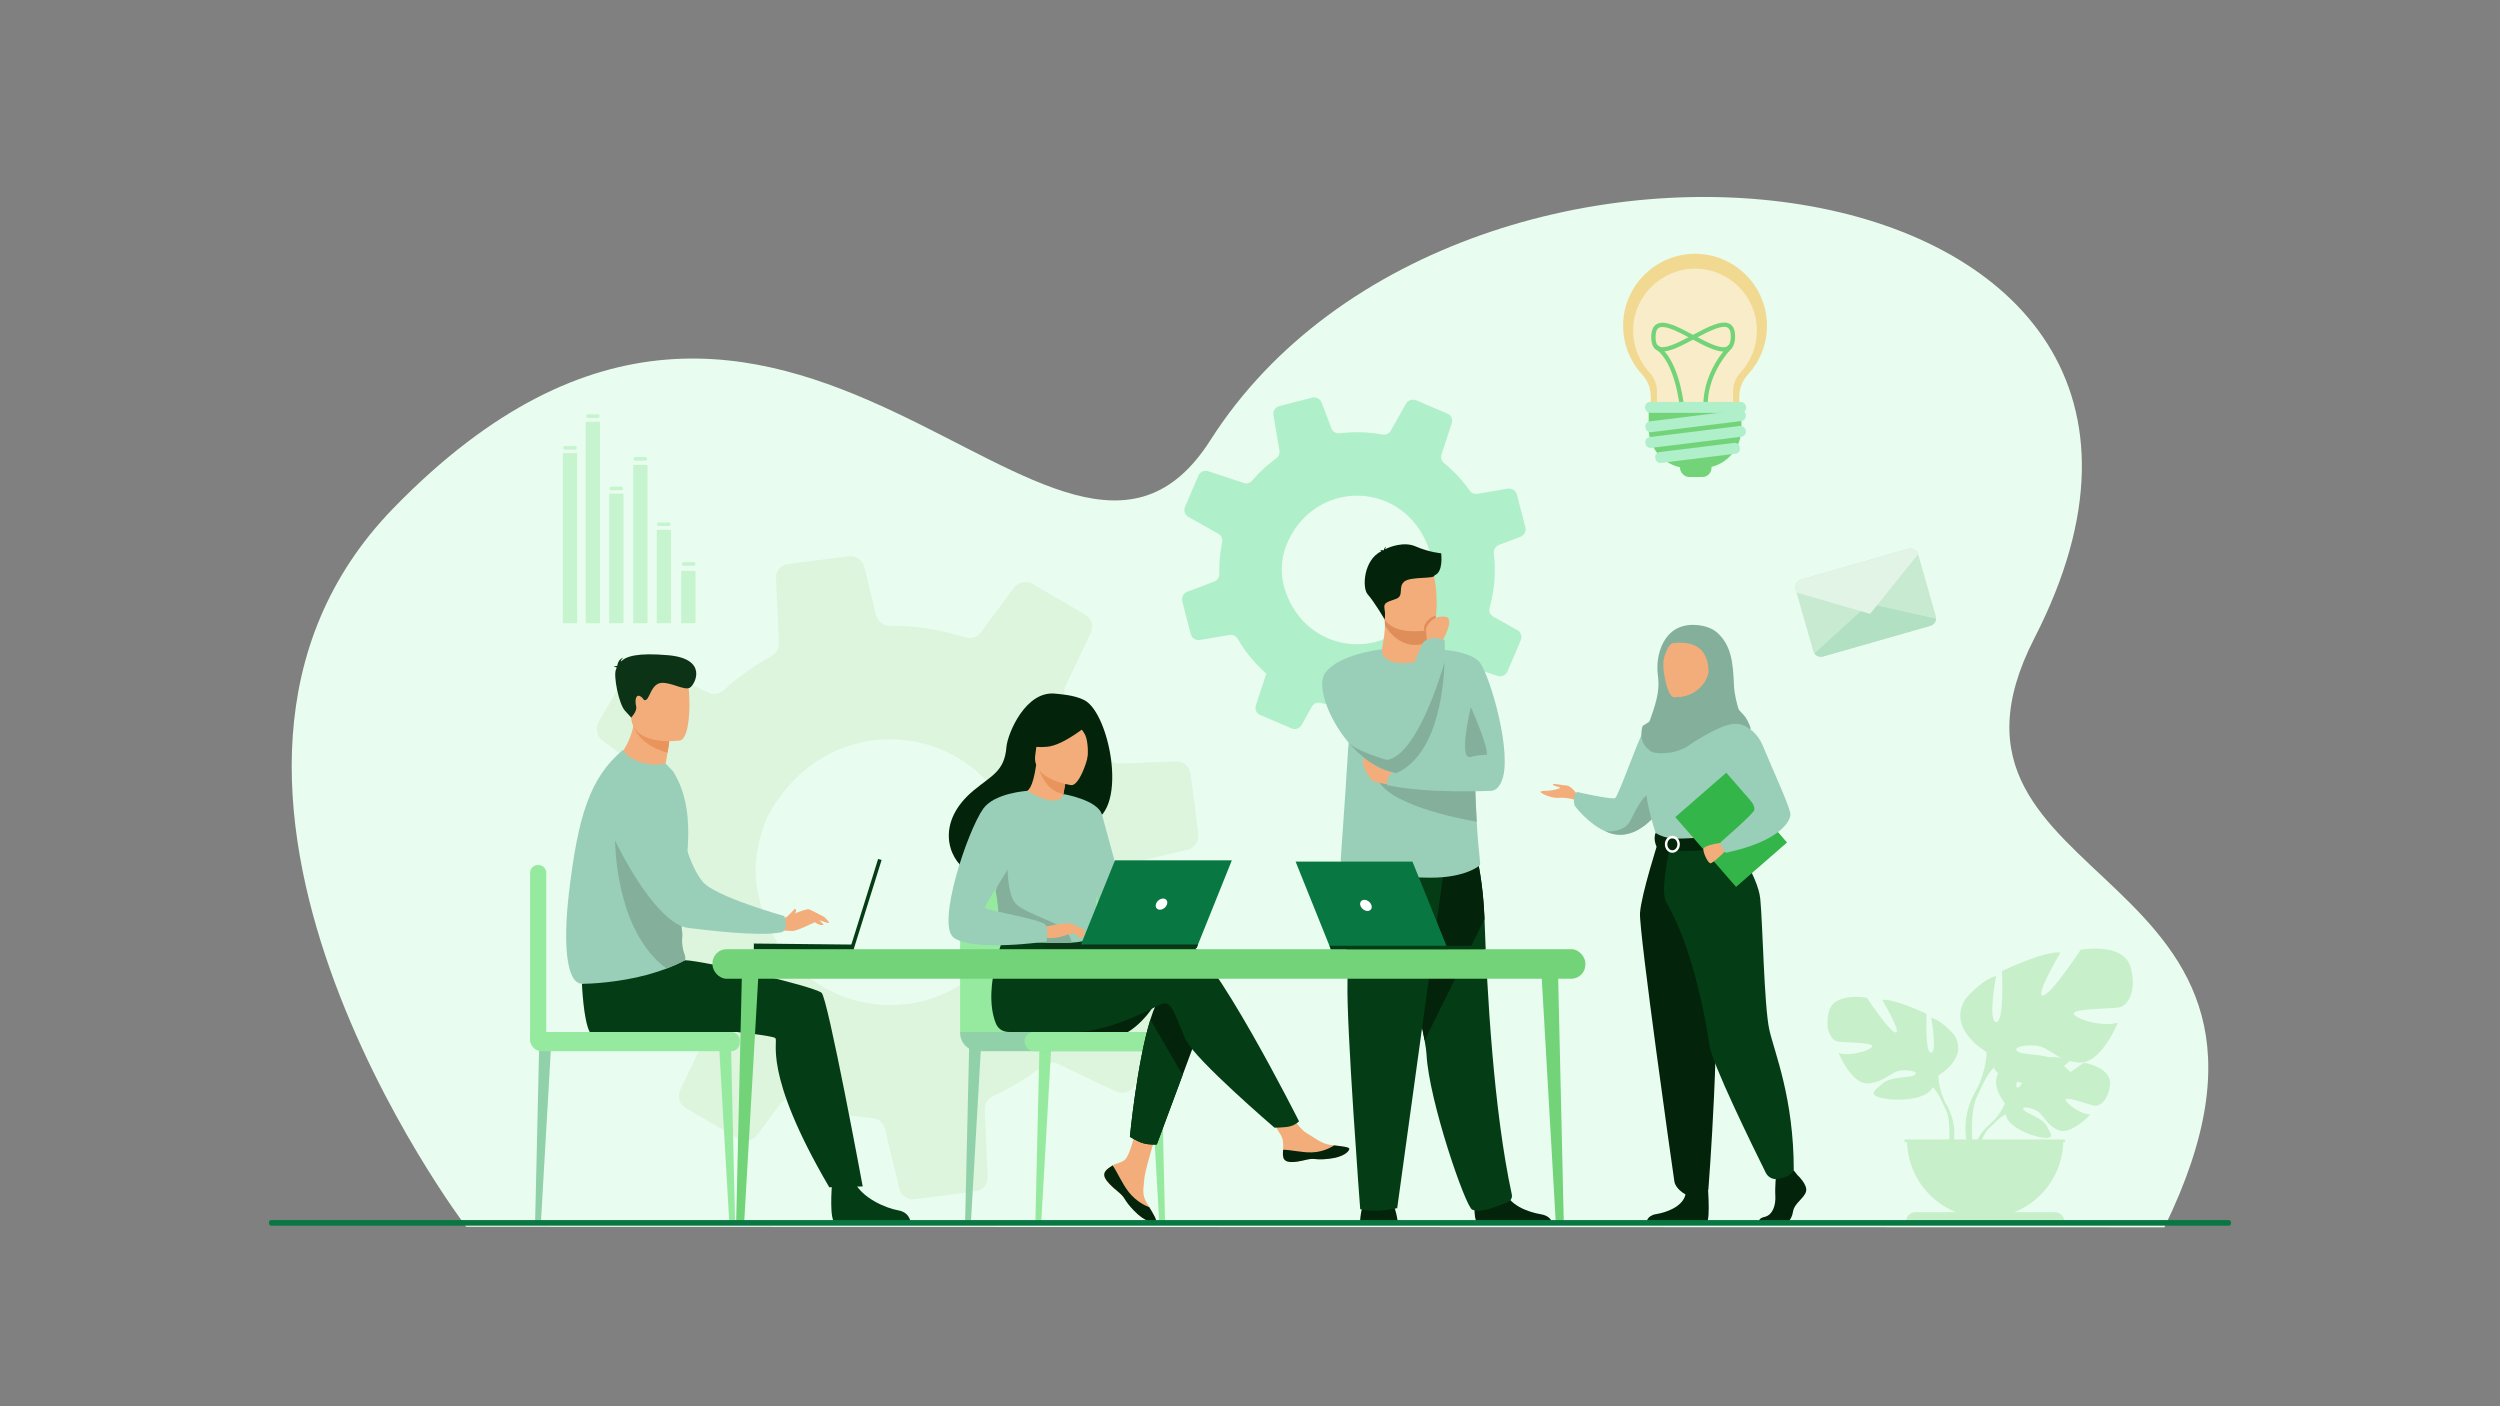 <?xml version="1.0" encoding="UTF-8"?>
<svg xmlns="http://www.w3.org/2000/svg" id="Layer_1" data-name="Layer 1" viewBox="0 0 1920 1080">
  <rect x="0" y="0" width="1920" height="1080" fill="#808080" stroke="none"/>
  <defs>
    <style>
      .cls-1 {
        fill: #f3ad7b;
      }

      .cls-2 {
        fill: #03230b;
      }

      .cls-3 {
        fill: #043d15;
      }

      .cls-4 {
        fill: #efc9a7;
      }

      .cls-5 {
        fill: #e8fcef;
      }

      .cls-6 {
        fill: #ea945d;
      }

      .cls-7 {
        fill: #e5915b;
      }

      .cls-8 {
        fill: #fff;
      }

      .cls-9 {
        fill: #f2d992;
      }

      .cls-10 {
        fill: #72d379;
      }

      .cls-11 {
        fill: #96ea9f;
      }

      .cls-12 {
        fill: #84af9b;
      }

      .cls-13 {
        fill: #90d1aa;
      }

      .cls-14 {
        fill: #afefc9;
      }

      .cls-15 {
        fill: #b1e0c2;
      }

      .cls-16 {
        fill: #ddf4dd;
      }

      .cls-17 {
        fill: #c6f4ce;
      }

      .cls-18 {
        fill: #df8e5a;
      }

      .cls-19 {
        fill: #e1f4e6;
      }

      .cls-20 {
        fill: #c7ead1;
      }

      .cls-21 {
        fill: #c7efc9;
      }

      .cls-22 {
        fill: #087742;
      }

      .cls-23 {
        fill: #34b549;
      }

      .cls-24 {
        fill: #0c3316;
      }

      .cls-25 {
        fill: #99ceb8;
      }

      .cls-26 {
        opacity: .5;
      }
    </style>
  </defs>
  <g>
    <path class="cls-5" d="M358.03,942.18s-259.87-342.21-55.83-551.97c303.69-312.21,510.38,131.49,627.37-52.13,193.52-303.75,826.6-225.79,632.91,151.92-101.62,198.16,238.38,168.55,99.77,452.58l-1304.22-.39Z"></path>
    <path class="cls-14" d="M1157.72,515.62l10-23.42,.24-.56c1.2-2.86,.08-6.15-2.61-7.66l-18.54-10.42c-.31-.17-.59-.37-.85-.58-1.81-1.5-2.65-3.96-1.96-6.26,3.85-13.6,4.96-27.8,3.24-41.82-.06-.58-.04-1.16,.04-1.71,.35-2.09,1.81-3.9,3.84-4.69l16.61-6.25c2.18-.84,3.66-2.87,3.89-5.09,.05-.68,.02-1.41-.16-2.13l-6.5-25.18c-.79-3.1-3.87-5.1-7.05-4.55l-23.28,3.95c-2.3,.38-4.59-.58-5.92-2.5-1.95-2.73-4-5.39-6.22-7.97-4.17-4.85-8.67-9.2-13.44-13.09l-.02-.02c-1.99-1.63-2.78-4.25-1.97-6.69l7.49-22.78,.36-1.15c.99-2.92-.45-6.17-3.33-7.39l-23.94-10.23c-2.92-1.23-6.32-.09-7.88,2.68l-11.6,20.63c-1.28,2.3-3.9,3.51-6.45,3-10.82-1.99-21.88-2.34-32.81-.94-2.78,.32-5.42-1.26-6.42-3.9l-7.45-19.67c-1.14-2.99-4.31-4.6-7.37-3.81l-25.29,6.51c-2.99,.78-4.88,3.72-4.36,6.73l4.6,27.37c.4,2.32-.57,4.66-2.47,6.06-2.35,1.7-4.65,3.52-6.89,5.44-4.23,3.63-8.09,7.51-11.58,11.59-1.57,1.87-4.11,2.62-6.42,1.82l-27.36-9.03c-3.03-.98-6.26,.49-7.5,3.39l-10.28,24.02c-1.07,2.55-.27,5.52,1.87,7.17,.22,.17,.46,.36,.73,.48l22.88,12.89c2.13,1.19,3.37,3.5,3.1,5.92-.02,.21-.03,.42-.09,.63-.13,.63-.26,1.22-.33,1.88-1.42,7.42-2.01,15-1.81,22.59,.11,2.53-1.48,4.85-3.9,5.73l-20.77,7.88c-2.95,1.1-4.58,4.29-3.78,7.35l1.44,5.6,5.07,19.54c.77,3.07,3.79,5.01,6.93,4.5l22.93-3.89c2.45-.43,4.86,.75,6.11,2.9,3.25,5.63,7.11,11.1,11.54,16.24,3.28,3.82,6.82,7.38,10.51,10.6l-1.58,4.78-6.44,19.61c-.82,2.42,.02,5.07,1.98,6.56,.4,.33,.85,.58,1.35,.79l24.08,10.35c2.86,1.2,6.15,.04,7.68-2.63l7.91-14.11c1.33-2.38,4.18-3.6,6.82-2.88,10.94,2.96,22.24,4.18,33.46,3.6,2.66-.14,5.07,1.41,5.93,3.85l9.41,24.87c1.07,2.77,4.03,4.32,6.93,3.58l25.55-6.62c3.03-.78,4.94-3.73,4.4-6.76l-4.8-28.47c-.43-2.45,.69-4.89,2.82-6.2,4.55-2.8,8.92-6.04,13.13-9.65,2.26-1.95,4.43-3.96,6.48-6.05,1.62-1.63,4.02-2.22,6.21-1.52l26.24,8.65c3.04,1,6.32-.46,7.61-3.4Zm-68.21-109.87c11.82,17.33,13.26,36.94,6.76,51.98-22.88,52.7-93.83,47.98-109.91-6.33-3.94-13.96-2.27-29.51,7.8-44.66,23.58-35.09,72.73-34.1,95.35-.99Z"></path>
    <path class="cls-16" d="M871.34,833.79l22.96-39.36,.54-.94c2.76-4.81,1.51-10.9-2.93-14.17l-30.6-22.62c-.51-.37-.97-.78-1.39-1.21-2.88-3.07-3.83-7.62-2.1-11.55,9.86-23.3,14.99-48.25,15.05-73.54,.02-1.05,.18-2.06,.46-3.02,1.09-3.63,4.09-6.53,7.86-7.48l30.88-7.4c4.06-1.01,7.13-4.28,8.04-8.18,.24-1.2,.35-2.5,.19-3.81l-5.95-46.15c-.72-5.67-5.73-9.92-11.51-9.65l-42.21,1.84c-4.16,.17-8.03-2.05-9.96-5.75-2.86-5.29-5.9-10.46-9.27-15.54-6.32-9.53-13.34-18.27-20.95-26.23l-.03-.04c-3.18-3.33-3.99-8.16-2.02-12.32l18.36-38.78,.9-1.96c2.41-4.96,.57-11.05-4.27-13.86l-40.23-23.48c-4.92-2.82-11.2-1.57-14.58,3l-25.19,34.05c-2.79,3.79-7.7,5.37-12.11,3.89-18.76-5.94-38.33-9.01-58.04-8.95-5.01-.04-9.34-3.45-10.53-8.36l-8.86-36.58c-1.36-5.57-6.63-9.13-12.23-8.39l-46.35,5.94c-5.48,.72-9.48,5.51-9.23,10.97l2.09,49.61c.2,4.2-2.04,8.15-5.72,10.2-4.55,2.5-9.03,5.21-13.44,8.13-8.32,5.51-16.03,11.54-23.14,18-3.21,2.97-7.88,3.74-11.81,1.81l-46.58-22.12c-5.15-2.41-11.22-.52-14.07,4.35l-23.59,40.36c-2.46,4.29-1.7,9.73,1.73,13.15,.36,.35,.75,.73,1.19,1.02l37.76,27.96c3.52,2.58,5.2,6.97,4.19,11.2-.08,.37-.15,.75-.3,1.11-.38,1.09-.74,2.11-1.01,3.26-4.16,12.86-6.9,26.19-8.24,39.7-.37,4.52-3.7,8.28-8.19,9.32l-38.63,9.37c-5.48,1.3-9.08,6.6-8.35,12.2l1.31,10.27,4.65,35.81c.69,5.63,5.62,9.74,11.3,9.53l41.58-1.81c4.44-.23,8.46,2.41,10.2,6.5,4.52,10.72,10.17,21.28,16.87,31.4,4.98,7.51,10.47,14.61,16.3,21.16l-3.86,8.13-15.79,33.38c-2,4.11-1.08,9,2.06,12.09,.64,.68,1.39,1.22,2.22,1.7l40.45,23.72c4.81,2.76,10.92,1.43,14.22-2.96l17.17-23.3c2.9-3.93,8.23-5.46,12.75-3.6,18.76,7.69,38.55,12.36,58.61,13.82,4.76,.34,8.68,3.63,9.67,8.15l11.18,46.24c1.29,5.16,6.2,8.57,11.51,7.9l46.84-6.08c5.55-.7,9.6-5.53,9.32-11.03l-2.19-51.62c-.23-4.44,2.31-8.52,6.38-10.38,8.7-3.96,17.18-8.74,25.45-14.22,4.45-2.95,8.74-6.05,12.86-9.3,3.24-2.54,7.62-3.05,11.36-1.32l44.66,21.19c5.18,2.45,11.32,.58,14.27-4.35Zm-96.69-210.23c5.75,11.2,9.78,23.93,11.69,38.13,.44,3.01,.57,6.42,.54,9.99-.32,15.42-4.96,34.1-11.78,45.67-52.32,88.48-177.25,64.34-193.73-35.66-.25-1.65-.5-3.29-.71-4.97-2.01-15.62,2.94-39.68,10.8-53.31,4.13-7.14,8.74-13.56,13.68-19.29,49.66-57.07,136.71-44.38,169.51,19.43Z"></path>
    <g>
      <path class="cls-2" d="M1073.64,939.21s-1.22-9.5-4.05-15.16c-2.83-5.65-20.81-2.06-20.81-2.06,0,0-3.6,3.08-4.37,17.47l29.22-.26Z"></path>
      <path class="cls-2" d="M1134.9,939.08c-4.23-2.58-1.82-21.82-1.82-21.82,0,0,19.69-15.75,22.4-3.69,2.71,12.06,18.7,17.47,27.81,18.95,6.29,1.02,8.23,4.5,8.83,6.56h-57.22Z"></path>
      <path class="cls-3" d="M1094.12,799.15c.8,4.42,1.31,8.04,1.45,10.64,1.83,35.7,30.05,117.33,35.1,119.23,7.81,2.95,20.11-3.32,26.54-5.37,2.67-.85,4.47-3.54,3.87-6.27-13.98-64.25-19.11-156.77-20.98-211.54-.94-27.59-5.68-46.65-5.68-46.65,0,0-68.83-18.37-69.24,4.87-.36,20.56,22.8,101.18,28.94,135.09Z"></path>
      <path class="cls-2" d="M1094.12,799.15l45.98-93.31c-.94-27.59-5.68-46.65-5.68-46.65,0,0-68.83-18.37-69.24,4.87-.36,20.56,22.8,101.18,28.94,135.09Z"></path>
      <path class="cls-3" d="M1109.44,664.14l-36.39,263.72s-15.98,3.85-28.41,.77c0,0-10.65-140.26-9.77-174.17,.89-33.91-7.65-90.73,1.95-97,9.59-6.27,72.61,6.68,72.61,6.68Z"></path>
      <path class="cls-25" d="M1029.73,659.75c-.18,2.38,1.35,4.55,3.64,5.22,5.08,1.47,10.93,2.5,22.21,4.84,10.6,2.2,24.86,4.15,42.39,4.26,27.87,.18,38.42-9.43,38.42-9.43,1.2,.02-.63-5.81-2.29-33.55-.56-9.4-1.1-21.3-1.49-36.36-.35-13.54-.59-29.63-.61-48.72-.03-22.96-35.57-47.66-36.23-47.66h0c0,3.32-5.21,9.42-13.24,9.94-9.53,.62-21.21-4.12-21.21-9.6,0-.06-17.22,27.55-23.34,56.96-.78,3.73-1.38,7.66-1.86,11.8-1.45,12.48-.05,3.57-6.41,92.31Z"></path>
      <path class="cls-25" d="M1095.79,498.34s33.05-.28,41,10.87c7.95,11.15,25.39,71.16,16.29,91.13-9.1,19.97-26.13-8.26-35.58-20.49-9.45-12.23-21.72-81.51-21.72-81.51Z"></path>
      <path class="cls-1" d="M1096.12,493.3l-.02,3.42s.93,10.68-12.23,12.24c-13.16,1.56-22.95-1.96-22.59-10.21,1.19-6.38,2.31-12.97,2.4-18.25,.03-1.96-.1-4.05-.47-6.4l25.49-.51,7.51,1.23-.1,18.48Z"></path>
      <path class="cls-18" d="M1096.22,474.82l-.1,18.48c-2.71,1.26-5.76,2.03-9.19,2.03-11.72,0-19.29-8.59-23.25-14.83,.03-1.96-.1-4.05-.47-6.4l25.49-.51,7.51,1.23Z"></path>
      <path class="cls-1" d="M1061.27,470c2.96,15.92,23.5,15.4,32.38,14.4,2.5-.28,4.07-.6,4.07-.6,2.82-.75,4.39-5.19,5.12-11,1.45-11.5-.38-28.38-2.32-32.7-2.92-6.5-8.43-13.52-29.12-8.45-20.69,5.07-13.92,17.96-10.12,38.36Z"></path>
      <path class="cls-12" d="M1129.58,543.06s12.78,28.23,12.41,36.69c0,0-6.33-.22-12.41,1.6-9.99,2.98,0-38.28,0-38.28Z"></path>
      <path class="cls-2" d="M1106.85,424.94s-9.1-.7-19.84-5.37c-8.72-3.79-19.71,.38-23.28,2.26,.1-.58,.33-1.36,.87-2.15,0,0-1.6,1.14-1.84,2.73-.17,.12-.24,.21-.2,.23,0,0-1.82-.33-2.98,.19,0,0,.82-.12,1.11,.41,.03,.06,.08,.1,.13,.14-13.6,6.57-14.85,28.06-10.48,33.03,5.26,5.98,13.06,19.29,13.06,19.29,0,0,.82-3.02-.14-8.29-.96-5.26,3.59-5.26,9.33-7.66,5.74-2.39,.96-9.09,5.98-13.16,5.03-4.07,23.45-1.67,23.21-4.79,6.84-2.49,5.07-16.19,5.07-16.89Z"></path>
      <path class="cls-12" d="M1057.1,595.94c5.4,21.67,63.75,32.86,77.02,35.14-.56-9.4-1.1-21.3-1.49-36.36l-75.53,1.22Z"></path>
      <path class="cls-1" d="M1069.91,602.98c-.56,0-12.97-1.85-15.2-2.97-2.22-1.11-12.4-15.57-5.73-19.27,6.66-3.71,24.54,11.12,24.54,11.12l-3.61,11.12Z"></path>
      <path class="cls-25" d="M1145.43,607.28s-48.02,2.61-80.25-4.3c0,0-.81-9.31,9.32-13.45,0,0,50.23-10.65,62.29-7.68,12.07,2.97,8.64,25.42,8.64,25.42Z"></path>
      <path class="cls-25" d="M1035.15,569.59c9.97,12.02,22.99,21.83,37.36,24.13h0c.12-.19,4.35-6.6,3.55-16.04-.37-4.37-1.81-9.38-5.23-14.72-1.05-1.64-1.99-3.56-2.82-5.69-7.84-20.01-6.68-58.58-6.68-58.58,0,0-33.31,3.49-43.68,18.31-6.36,9.08,1.75,33.6,17.5,52.6Z"></path>
      <path class="cls-18" d="M1093.64,484.39c2.5-.28,4.07-.6,4.07-.6,2.82-.75,4.39-5.19,5.12-11-5.28,1.3-7.7,5.38-8.71,7.12-.46,.78-.55,2.54-.48,4.48Z"></path>
      <path class="cls-1" d="M1107.06,493.4s11.5-18.98,2.56-19.81c-8.95-.83-12.54,5.23-13.83,7.45-1.29,2.22,.34,12.26,.34,12.26l10.94,.1Z"></path>
      <path class="cls-25" d="M1063.22,577.04c.35,2.41,1.07,4.62,1.96,6.59,2.81,6.24,7.32,10.09,7.32,10.09h0c29.87-13.49,35.92-59.79,36.93-85.23,.41-10.23,0-17.08,0-17.08-13.48-4.46-17.26,3.29-17.26,3.29,0,0-15.91,37.84-24.17,62.57-3.16,9.46-5.19,17.01-4.79,19.78Z"></path>
      <path class="cls-12" d="M1035.15,569.59c9.97,12.02,22.99,21.83,37.36,24.13h0c29.87-13.49,35.92-59.79,36.93-85.23,0,0-14.14,51.27-33.38,69.19-3.48,3.24-7.12,5.39-10.88,5.95,0,0-24.26-6.86-29.35-13.31-.36-.46-.59-.69-.68-.72Z"></path>
    </g>
    <g>
      <g>
        <path class="cls-21" d="M1539.76,847.27s-14.61-17.05-.9-27.87c0,0,10.01-6.06,18.18-5.57,0,0-11.57,19.4-7.83,21.33,3.74,1.93,11.33-22.55,11.33-22.55,0,0,22.79-2.21,30.12,1.31,0,0-19.48,15.94-15.38,16.89,4.1,.95,25.15-14.7,25.15-14.7,0,0,21.21,3.61,20.08,16.55-1.13,12.94-8.44,16.93-11.65,16.59-3.21-.34-22-7.52-22.41-4.88s10.9,11.23,18.82,11.64c0,0-14.95,16.49-24.89,11.73-9.94-4.76-10.79-12.3-16.98-15.13-6.2-2.83-11.48-2.82-8.93,.06,2.56,2.89,13.77,5.69,17.31,11.96,3.54,6.27,6.72,10.49-3.56,8.95-10.28-1.55-27-9.07-27.73-17.69l-.73-8.61Z"></path>
        <g>
          <path class="cls-21" d="M1610.09,833.01s-57.61-2.22-70.33,14.26c0,0-2.81,8.43-11.47,16.1l-1.35,3.68s9.98-10.53,13.55-11.16c0,0-5.59-20.41,69.6-22.87Z"></path>
          <path class="cls-21" d="M1528.29,863.37s-12.37,9.14-13.22,25.48l2.24,.2s3.95-16.89,11.09-23.5c7.14-6.61-.11-2.18-.11-2.18Z"></path>
        </g>
      </g>
      <g>
        <path class="cls-21" d="M1488.67,825.83s23.24-13.02,12.4-30.68c0,0-8.68-10.85-17.97-13.64,0,0,4.96,26.34,0,26.96-4.96,.62-3.41-29.75-3.41-29.75,0,0-24.48-11.78-34.09-10.85,0,0,15.18,25.72,10.23,25.1-4.96-.62-22-26.65-22-26.65,0,0-25.1-4.65-29.13,10.23-4.03,14.87,2.48,22.31,6.2,23.24,3.72,.93,27.58,.62,26.96,3.72-.62,3.1-16.73,8.06-25.72,5.27,0,0,9.92,24.48,22.93,23.24,13.02-1.24,17.04-9.3,25.1-9.92,8.06-.62,13.94,1.55,9.92,3.72-4.03,2.17-17.66,.71-24.17,6.24-6.51,5.53-11.78,8.94,.31,11.42,12.09,2.48,33.78,.93,38.12-8.37l4.34-9.3Z"></path>
        <g>
          <path class="cls-21" d="M1416.16,781.21s65.08,21.07,72.51,44.62c0,0-.31,10.54,6.2,22.62v4.65s-6.82-15.8-10.54-17.97c0,0,14.56-20.45-68.18-53.92Z"></path>
          <path class="cls-21" d="M1494.87,848.45s10.04,15.24,4.31,33.79l-2.58-.69s2.51-20.43-2.74-30.71c-5.25-10.28,1.01-2.39,1.01-2.39Z"></path>
        </g>
      </g>
      <g>
        <path class="cls-21" d="M1525.65,807.88s-30.64-17.16-16.34-40.44c0,0,11.44-14.3,23.69-17.97,0,0-6.54,34.72,0,35.54,6.54,.82,4.49-39.22,4.49-39.22,0,0,32.27-15.52,44.93-14.3,0,0-20.02,33.9-13.48,33.09,6.54-.82,29-35.13,29-35.13,0,0,33.09-6.13,38.4,13.48,5.31,19.61-3.27,29.41-8.17,30.64-4.9,1.23-36.36,.82-35.54,4.9,.82,4.09,22.06,10.62,33.9,6.94,0,0-13.07,32.27-30.23,30.64-17.16-1.63-22.47-12.25-33.09-13.07-10.62-.82-18.38,2.04-13.07,4.9,5.31,2.86,23.28,.94,31.86,8.23,8.58,7.29,15.52,11.79-.41,15.05-15.93,3.27-44.53,1.23-50.24-11.03l-5.72-12.26Z"></path>
        <g>
          <path class="cls-21" d="M1621.24,749.06s-85.78,27.78-95.59,58.82c0,0,.41,13.89-8.17,29.82v6.13s8.99-20.83,13.89-23.69c0,0-19.2-26.96,89.87-71.08Z"></path>
          <path class="cls-21" d="M1517.48,837.7s-13.23,20.09-5.69,44.54l3.4-.91s-3.3-26.93,3.62-40.48c6.92-13.55-1.33-3.15-1.33-3.15Z"></path>
        </g>
      </g>
      <path class="cls-21" d="M1524.62,935.27c33.14,0,60.01-26.87,60.01-60.01h-120.03c0,33.14,26.87,60.01,60.01,60.01Z"></path>
      <path class="cls-21" d="M1585.46,938.33h-121.68c0-4.09,3.31-7.4,7.4-7.4h106.88c4.09,0,7.4,3.31,7.4,7.4h0Z"></path>
      <rect class="cls-21" x="1462.63" y="875.26" width="123.36" height="1.84"></rect>
    </g>
    <g>
      <path class="cls-12" d="M1319.26,486.27c-6.38-6.02-16.51-6.27-16.51-6.27-25.32-1.87-31.54,23.43-29.53,38.27,1.35,9.99,.04,18.14-5.78,34-16.97,46.19,29.62,39.18,29.62,39.18,.96-30.25,35.77-19.7,34.2-16.62,26.18,6.17,1.6-20.07,.39-49.23-.71-17.09-2.1-29.64-12.39-39.34Z"></path>
      <path class="cls-1" d="M1211.64,610.64s-4.75-7.24-8.58-7.38c-3.83-.14-10.92-2.13-10.36-.71,.57,1.42,4.97,1.56,5.39,2.41,.43,.85-6.53,2.13-8.51,2.27-1.99,.14-6.67,0-6.53,.99,.14,.99,8.44,5.11,14.29,4.54,5.85-.57,13.09,1.7,13.09,1.7l1.21-3.83Z"></path>
      <path class="cls-25" d="M1280.38,612.98s-2.58,5.12-7.27,10.99c-5.65,7.07-14.36,15.25-25.29,16.86-5.22,.77-10.33-.35-15.03-2.44-.01,0-.02,0-.02,0-13.28-5.9-23.27-19.45-23.27-19.45-2.34-6.38,1.49-10.71,1.49-10.71,0,0,26.82,6.03,29.37,4.75,2.55-1.28,17.45-44.2,21-49.59,3.55-5.39,15.64-8.19,15.64-8.19l3.37,57.78Z"></path>
      <path class="cls-12" d="M1273.11,623.97c-5.65,7.07-14.36,15.25-25.29,16.86-5.22,.77-10.33-.35-15.03-2.44,.52,.07,13.78,1.71,19.07-7.75,5.39-9.65,11.22-24.97,19.23-19.86,3.46,2.2,3.3,7.68,2.01,13.2Z"></path>
      <path class="cls-2" d="M1380.42,902.44s8.18,7.47,6.59,12.77c-1.6,5.31-8.98,8.84-9.98,15.33-1,6.48-4.99,10.02-8.58,10.02h-17.13s-2.64-4.56,3.74-5.94c6.39-1.38,8.79-9,8.4-16.07-.4-7.07,.6-16.51,.6-16.51l13.57-3.14,2.79,3.54Z"></path>
      <path class="cls-2" d="M1311.17,905.61s2.94,31.63-.65,33.4l-45.97-.09s0-5.31,7.38-6.48c7.38-1.18,20.36-5.5,22.55-15.13,2.2-9.63,16.69-11.69,16.69-11.69Z"></path>
      <path class="cls-1" d="M1343.93,678.66c-9.46-21.22-15.25-27.31-14.14-33.89,.82-4.9-2.5-91.38-2.5-91.38-1.12-.35-3.37-.66-4.6-.93-3.88-.86-7.09-3.59-8.43-7.33-1.61-4.51-2.89-11.17-2.86-19.51l-1.21,.24-20.38,4.04s.46,6.41,.48,12.45c0,.05,0,.1,0,.15,.02,5.25-3.42,9.88-8.46,11.33-2.57,.74-4.81,1.38-4.81,1.38,0,0-7.48,21.36-8.91,43.31-1.43,21.95,13.61,31.48-.11,75.33-14.01,44.79,81.18,16.54,75.95,4.82Z"></path>
      <path class="cls-7" d="M1289.8,529.88s.46,6.41,.48,12.45c11.4-.32,17.43-10.72,19.9-16.49l-20.38,4.03Z"></path>
      <path class="cls-1" d="M1285.99,535.6s26.98,.45,27-16.36c.02-16.8,3.51-28.07-13.71-29.06-17.22-.99-20.58,5.41-21.95,11.02-1.37,5.61,1.65,33.85,8.66,34.4Z"></path>
      <path class="cls-12" d="M1284.1,494.07s16.28-3.14,23.56,6.43,3.72,25.11,3.72,25.11c0,0,10.18-20.04,1.2-32.71,0,0-21.33-12.78-28.49,1.17Z"></path>
      <path class="cls-12" d="M1288.82,491.37s-5.48,2.05-7.73,6.04c-2.2,3.91-4.08,9.08-3.65,15.43,0,0-5.26-10,.99-17.58,6.63-8.04,10.38-3.89,10.38-3.89Z"></path>
      <path class="cls-25" d="M1346.53,591.64s.68,9.66,0,21.25c-.46,7.68-8.23,17.97-9.33,20.52-2.77,6.38-5.89,7.42-5.89,7.42l-24.14,5.92-8.49,2.08-26.76-7.99s-12.19-34.03-7.3-53.18c4.89-19.15,12.37-32.46,12.37-32.46,0,0,21.84,21.38,50.28-1.81l19.25,38.26Z"></path>
      <path class="cls-4" d="M1339.47,616.02c-.46,7.68-1.16,14.84-2.26,17.38-2.77,6.38-5.89,7.42-5.89,7.42l-24.14,5.92-10.48-3.08s35-5.3,31.12-35.41l11.65,7.77Z"></path>
      <path class="cls-2" d="M1273.63,646s-13.25,41.26-14.11,55.3c-.85,14.05,25.34,199.54,26.39,206.01,.99,6.1,8.57,9.99,8.57,9.99,0,0,3.48,2.06,8.46,.65,6.9-1.95,9.08-4.28,9.08-4.28,0,0,10.32-132.29,3.93-179.55-6.38-47.26-6.46-88.13-6.46-88.13h-35.86Z"></path>
      <path class="cls-3" d="M1329.78,644.77s20.22,27.13,22.1,45.47c1.88,18.34,2.96,82.75,6.97,100.63,4.02,17.88,18.77,52.28,18.77,108.04,0,0-1.53,3.2-6.27,4.9-1.51,.54-3.54,1.07-5.51,1.52-3.91,.9-7.91-1.01-9.69-4.6-9.98-20.08-41.75-84.86-43.38-98.3-1.15-9.52-11.19-72.49-33.07-109.44-5.25-8.87,3.22-44.15,3.22-44.15l46.85-4.06Z"></path>
      <path class="cls-2" d="M1271.51,639.63s5.32,4.21,15.89,4.42c12.63,.25,43.91-3.22,43.91-3.22,0,0,1.39,3.88,1.33,7.99,0,0-38.21,9.64-60.35,1.41,0,0-2.86-5.37-.79-10.6Z"></path>
      <path class="cls-8" d="M1284.37,654.93c-3.18,0-5.76-2.93-5.76-6.52s2.58-6.52,5.76-6.52,5.76,2.93,5.76,6.52-2.58,6.52-5.76,6.52Zm0-11.13c-2.12,0-3.85,2.07-3.85,4.61s1.73,4.61,3.85,4.61,3.85-2.07,3.85-4.61-1.73-4.61-3.85-4.61Z"></path>
      <rect class="cls-23" x="1303.59" y="601.81" width="51.91" height="71.06" transform="translate(-91.68 1029.77) rotate(-41.05)"></rect>
      <path class="cls-1" d="M1322.48,647.22s-14.34,1.68-14.3,5.08c.04,3.41,3.57,10.4,5.35,10.71,1.77,.31,11.67-9.46,11.67-9.46l-2.72-6.33Z"></path>
      <path class="cls-25" d="M1327.28,553.38s19.15,1.34,26.49,19.19c7.34,17.85,21.27,47.81,21.27,52.85s-7.78,20.58-49.56,29.51c0,0-4.32-4.55-4.06-8.14,0,0,26.08-22.4,26.01-25.02-.13-4.95-4.28-11.49-27.18-34.4-6.23-6.23,7.03-33.99,7.03-33.99Z"></path>
    </g>
    <g>
      <path class="cls-20" d="M1473.1,425.67l13.57,47.41c.2,.7,.27,1.41,.22,2.09-.16,2.49-1.87,4.73-4.41,5.45l-82.34,23.56c-2.55,.73-5.19-.28-6.64-2.33-.39-.55-.7-1.18-.9-1.86l-13.56-47.39c-.93-3.24,.94-6.62,4.18-7.54l82.34-23.56c3.23-.92,6.6,.94,7.54,4.17Z"></path>
      <g>
        <path class="cls-15" d="M1486.89,475.18c-.16,2.49-1.87,4.73-4.41,5.45l-82.34,23.56c-2.55,.73-5.19-.28-6.64-2.33l41.94-38.21,51.45,11.52Z"></path>
        <path class="cls-19" d="M1473.1,425.67l-36.86,45.78-56.51-16.41-.69-2.43c-.93-3.24,.94-6.62,4.18-7.54l82.34-23.56c3.23-.92,6.6,.94,7.54,4.17Z"></path>
      </g>
    </g>
    <g>
      <path class="cls-11" d="M797.48,939.47h-.2c-1.16,0-2.1-.96-2.07-2.12l3.15-136.32,9.26-1.08-7.9,137.41c-.07,1.19-1.05,2.11-2.24,2.11Z"></path>
      <path class="cls-13" d="M743.5,939.47h-.2c-1.16,0-2.1-.96-2.07-2.12l3.15-136.32,9.26-1.08-7.9,137.41c-.07,1.19-1.05,2.11-2.24,2.11Z"></path>
      <path class="cls-11" d="M892.47,939.47h.2c1.16,0,2.1-.96,2.07-2.12l-3.15-136.32-9.26-1.08,7.9,137.41c.07,1.19,1.05,2.11,2.24,2.11Z"></path>
      <path class="cls-11" d="M737.36,792.57v-93.41c0-16.44,13.32-29.76,29.76-29.76h67.3c16.44,0,29.76,13.32,29.76,29.76v96.98l-126.82-3.57Z"></path>
      <path class="cls-13" d="M737.36,792.57h138.88v14.75h-124.76c-7.79,0-14.11-6.32-14.11-14.11v-.63h0Z"></path>
      <rect class="cls-11" x="786.89" y="792.57" width="111.52" height="14.75" rx="7.06" ry="7.06"></rect>
    </g>
    <g>
      <path class="cls-2" d="M887.99,769.3c-9.64,16.78-21.77,23.26-21.77,23.26h-50.45s79.57-36.06,72.22-23.26Z"></path>
      <g>
        <path class="cls-1" d="M849.25,899.13c-1.31,1.51-1.48,3.19-.83,4.99,0,0,0,.02,.01,.02,1.2,3.32,5.18,7.04,9.8,10.75,.59,.48,1.11,.91,1.57,1.31,.12,.11,.24,.21,.35,.32,.09,.08,.18,.17,.27,.25,4.31,3.97,2.69,4.88,10.42,12.93,8.82,9.18,14.89,9.34,16.62,8.51,1.46-.71-1.51-5.58-4.8-11.05-.16-.26-.32-.53-.48-.8-.44-.73-.87-1.47-1.31-2.2-3.86-6.58-2.87-9.67-1.95-19.47,.74-7.96,12.39-44.49,12.39-44.49l-16.9-2.91s-5.09,29.08-10.7,33.56c-3,2.39-6.36,2.42-9.24,4.19-.2,.12-.4,.25-.6,.38-1.64,1.09-3.31,2.21-4.63,3.72Z"></path>
        <path class="cls-2" d="M849.25,899.13c-1.31,1.51-1.48,3.19-.83,4.99,0,0,0,.02,.01,.02,1.47,3.32,5.35,7.02,9.81,10.71,.58,.48,1.1,.93,1.56,1.34,.12,.11,.24,.21,.35,.32,.09,.08,.18,.17,.27,.25,4.31,3.97,2.69,4.88,10.42,12.93,8.82,9.18,14.89,9.34,16.62,8.51,1.46-.71-1.51-5.58-4.8-11.05-1.72-.63-9.69-3.87-15.72-11.59-5.31-6.78-8.85-15.49-12.47-20.53-.2,.12-.4,.25-.6,.38-1.64,1.09-3.31,2.21-4.63,3.72Z"></path>
        <path class="cls-1" d="M985.54,888.57c1.04,5.22,8.48,4.35,16.79,2.32,8.31-2.03,6.33,.38,18.16-.93,11.83-1.31,15.41-5.72,15.77-7.48,.32-1.56-5.52-2.11-11.79-2.83-.79-.09-1.58-.19-2.37-.28-7.08-.89-12.26-5.45-18.69-9.2-6.09-3.55-15.17-18.02-15.17-18.02l-16.22,1.28s8.51,12.93,11.8,18.55c1.94,3.31,1.83,7.68,1.59,11.05-.13,1.83-.25,3.71,.12,5.55Z"></path>
        <path class="cls-2" d="M1002.33,890.89c8.31-2.03,6.33,.38,18.16-.93,11.83-1.31,15.41-5.72,15.77-7.48,.32-1.56-5.52-2.11-11.79-2.83l-.06,.12s-7.09,5.03-16.94,5.26c-8.02,.19-16.52-2.1-22.06-2.01-.13,1.83-.25,3.71,.12,5.55,1.04,5.22,8.48,4.35,16.79,2.32Z"></path>
        <path class="cls-2" d="M923.39,784.87l-15.16,40.8-19.79,53.27s-5.37,.52-10.52-.96c-4.74-1.37-10.17-4.95-10.17-4.95,0,0,5.5-57.2,15.75-90.03,2.63-8.43,5.57-15.24,8.82-19.08,15.89-18.78,31.07,20.95,31.07,20.95Z"></path>
        <path class="cls-3" d="M907.98,720.08c-9.93-3.2-38.26,.91-66.72,6.48l-5.96-9.83-61.47-4.8s-20.28,44.98-9.18,73.64c1.63,4.21,4.88,6.91,10.4,7,0,0,.9,0,.9,0,0,0,36.58-.02,48.46-.02,30.57,0,64.69-21.01,69.11-21.9,7.23-1.45,10.12,13.01,17.34,28.18,7.23,15.17,67.92,67.2,67.92,67.2,0,0,9.33,.09,13.18-1.35,4.14-1.55,5.66-3.57,5.66-3.57,0,0-67.25-133.81-89.65-141.03Z"></path>
        <path class="cls-2" d="M832.88,537.75c-7.87-4.13-19.85-4.69-21.8-4.96-23.29-3.13-37.31,30.72-38.14,40.97-1.52,18.9-11.52,21.79-25.6,33.62-28.22,23.74-19.95,51.32-4.51,61.57,9.26,6.15,25.58,0,25.58,0,.23,.16,44.64-24.82,66.52-36.87,32.81-4.66,18.01-83.8-2.06-94.33Z"></path>
        <path class="cls-1" d="M816.59,621.82c.1,.06-10.77,3.77-18.04,.55-6.84-3.02-12.01-14.27-11.91-14.27,3.11-.14,6.52-2.86,9.15-20.7l1.32,.48,22.26,8.01s-1.61,7.14-2.66,13.94c-.88,5.71-1.35,11.18-.13,11.99Z"></path>
        <path class="cls-6" d="M819.38,595.89s-1.61,7.14-2.66,13.94c-12.79-2.3-17.8-15.04-19.6-21.95l22.26,8.01Z"></path>
        <path class="cls-1" d="M822.7,602.98s-30.46-4.09-27.62-23.02c2.84-18.93,.82-32.2,20.38-30.39,19.57,1.81,22.25,9.6,22.84,16.15,.59,6.55-7.61,37.84-15.61,37.26Z"></path>
        <path class="cls-2" d="M837.19,555.34s-19.5,16.8-32.76,18.16c-13.26,1.35-18.28-2.9-18.28-2.9,0,0,7.82-6.49,12.52-16.97,1.39-3.09,4.32-5.21,7.69-5.5,9.47-.82,27.42-1.19,30.83,7.21Z"></path>
        <path class="cls-2" d="M825.01,553.84s6.52,6.31,8.58,10.98c1.98,4.51,2.58,15.31,1,19.6,0,0,10.16-19.76,4.41-29.36-6.1-10.18-13.98-1.22-13.98-1.22Z"></path>
        <path class="cls-25" d="M842.24,666.69c-.92,61.65-.25,48.77-7,54.62-1.63,1.41-6.19,2.25-12.21,2.65-18.9,1.25-52.14-1.86-53.4-5.35-4.36-12.09-1.28-15.84-4.92-34.35-.38-1.97-.85-4.1-1.4-6.42-3.03-12.71-5.99-17.04,4.78-37.46,9.76-18.5,19.9-33.51,20.81-32.97,25.75,15.29,27.83,2.44,27.83,2.44,0,0,25.97,26.78,25.51,56.85Z"></path>
        <path class="cls-3" d="M908.23,825.67l-19.79,53.27s-5.37,.52-10.52-.96c-4.74-1.37-10.17-4.95-10.17-4.95,0,0,5.5-57.2,15.75-90.03l24.73,42.67Z"></path>
        <path class="cls-25" d="M816.73,609.84s26.49,4.49,29.61,15.9c3.11,11.41,21.42,78.47,21.42,78.47,0,0-13.47,2.42-19.69-3.8-6.22-6.22-21.65-57.73-21.65-57.73l-9.68-32.84Z"></path>
        <path class="cls-12" d="M823.04,723.96c-18.9,1.25-52.14-1.86-53.4-5.35-4.36-12.09-1.28-15.84-4.92-34.35l9.12-25.68s-1.51,28.59,6.92,36.11c8.42,7.52,34.52,14.52,38.62,20.8,1.98,3.02,3.28,6.04,3.66,8.47Z"></path>
        <path class="cls-1" d="M801.37,711.93s18.65-4.15,21.66-2.5c3.01,1.66,10.36,7.68,11.29,9.78,.92,2.1-6.7-1.59-9.18-2.26-1.6-.43-5.83,1.04-7.92,1.73-8.8,2.93-14.2,1.42-14.2,1.42l-1.65-8.19Z"></path>
        <path class="cls-25" d="M788.88,607.39s-25.04,1.54-33.71,13.63c-12.2,17.02-36.41,89.56-22.54,99.24,15.63,10.9,71.11,2.85,71.11,2.85,0,0,1.85-8.63-.72-12.81-2.57-4.17-44.32-10.92-46.25-12.85-1.93-1.93,24.09-37.57,24.09-43.36s8.02-46.71,8.02-46.71Z"></path>
        <path class="cls-1" d="M823.94,714.62s3.91,5.04,5.19,5.64c1.28,.6,2.11,.45,2.11,.45l-2.63-4.74-4.66-1.35Z"></path>
        <path class="cls-1" d="M823.04,709.43l11.36,5.52s-.48,.79-1.88,.73c-1.4-.06-4.93-1.35-4.93-1.35l-4.55-4.89Z"></path>
      </g>
      <g>
        <g>
          <polygon class="cls-22" points="829.13 727.99 919.01 727.99 946.04 660.76 856.3 660.76 829.13 727.99"></polygon>
          <polygon class="cls-24" points="920.06 725.37 801.37 725.37 801.37 727.99 919.01 727.99 920.06 725.37"></polygon>
        </g>
        <path class="cls-8" d="M896.32,694.37c.68-2.36-.69-4.28-3.05-4.28s-4.83,1.92-5.51,4.28c-.68,2.36,.69,4.28,3.05,4.28s4.83-1.92,5.51-4.28Z"></path>
      </g>
    </g>
    <g>
      <path class="cls-11" d="M413.05,664.35h.53c3.27,0,5.93,2.66,5.93,5.93v127.93c0,3.27-2.65,5.93-5.93,5.93h-.53c-3.27,0-5.93-2.65-5.93-5.93v-127.93c0-3.27,2.66-5.93,5.93-5.93Z"></path>
      <path class="cls-13" d="M413.27,939.47h-.2c-1.16,0-2.1-.96-2.07-2.12l3.15-136.32,9.26-1.08-7.9,137.41c-.07,1.19-1.05,2.11-2.24,2.11Z"></path>
      <path class="cls-11" d="M562.24,939.47h.2c1.16,0,2.1-.96,2.07-2.12l-3.15-136.32-9.26-1.08,7.9,137.41c.07,1.19,1.05,2.11,2.24,2.11Z"></path>
      <path class="cls-11" d="M561.58,792.57h-154.45v5.81c0,4.94,4,8.94,8.94,8.94h145.51c3.65,0,6.61-2.96,6.61-6.61v-1.53c0-3.65-2.96-6.61-6.61-6.61Z"></path>
      <path class="cls-3" d="M638.9,910.33s-2.28,28.26,2.79,28.64c.67,.05,25.67,.05,25.67,.05l31.91-.19s-.21-7.69-9.54-9.31c-9.33-1.63-27.79-9.47-33.44-21.8-5.94-12.97-17.39,2.61-17.39,2.61Z"></path>
      <path class="cls-3" d="M446.93,755.48s1.06,27.78,5.96,37.09h112.86s27.12,2.81,29.59,4.63c3.12,2.31-10.86,25.19,41.55,114.64l25.67-.65s-26.84-145.06-31.61-148.73c-7.13-5.49-90.62-24.61-104.92-25.02-14.29-.42-79.09,18.05-79.09,18.05Z"></path>
      <path class="cls-1" d="M510.2,590.9c8.71,5.39,9.2,16.14,9.2,16.14-21.24,5.49-52.15-18.09-52.15-18.09,0,0,13.67-9.19,18.74-29.37,.26-1.02,.49-2.06,.7-3.13,.66-3.4,1.08-7.08,1.15-11.05l9.76,8.74,16.23,14.54s-.37,6.03-2.4,16.41c-.35,1.81-.76,3.75-1.22,5.82Z"></path>
      <path class="cls-25" d="M522.2,702.41c-.72,4.74,.74,8.55,1.45,12.08,.27,1.35,.44,2.65,.32,3.95-1.16,13.11,3.51,14.77,2.05,19.01,0,0-4.99,2.92-14.14,6.39-3.98,1.5-8.74,3.11-14.23,4.63-.29,.08-.57,.16-.87,.24-21.23,5.74-43.55,6.97-49.86,6.8-12.05-.32-14.48-30.86-10.01-69.32,6.96-59.92,16.37-88.96,41.18-109.95,1.56-1.32,.51,3.18,8.85,7.2,7.7,3.71,17,4.58,24.21,2.98l5.67,5.82c11.27,17.8,12.45,38.92,11.49,56.53-1.21,22.26-4.03,40.03-6.12,53.67Z"></path>
      <path class="cls-6" d="M513.82,568.67s.86-.91-1.17,9.47c-17.97-5.2-23.83-14.36-26.23-20.43-.68-1.72,6.68-2.63,11.17-3.58l16.23,14.54Z"></path>
      <path class="cls-1" d="M522.18,568.72s-34.68,4.97-37.44-16.68c-2.76-21.64-9.09-35.58,12.93-39.66,22.02-4.09,27.39,3.62,30.06,10.62,2.68,7,3.39,43.87-5.56,45.72Z"></path>
      <g>
        <rect class="cls-3" x="663.48" y="658.44" width="2.78" height="72.76" transform="translate(1091.99 1556.43) rotate(-162.63)"></rect>
        <rect class="cls-3" x="579.01" y="724.99" width="76.35" height="4.57" transform="translate(1226.78 1460.91) rotate(-179.41)"></rect>
      </g>
      <path class="cls-24" d="M473.68,512.82c-.28-.32-.92-.59-2.36-.68,0,0,1.16-.71,2.7-.74,.32-2,1.41-5.54,4.87-6.37,0,0-1.86,.97-2.12,3.1,4.03-4.07,12.61-6.99,36.29-4.93,31.21,2.71,20.76,22.63,16.7,24.98-4.06,2.35-14.19-4.26-21.73-3.73-7.54,.54-9.06,11.41-11.62,12.89-2.57,1.47-1.54-1.16-4.99-2.75-3.45-1.59-3.82,4.14-2.85,7.87,.97,3.73-3.82,8.61-3.82,8.61l-4.76-5.21c-4.76-5.21-9.11-27.15-6.89-31.8,.2-.41,.39-.83,.59-1.25Z"></path>
      <path class="cls-12" d="M526.02,737.44s-4.99,2.92-14.14,6.39c-39.56-28.86-39.35-97.19-39.56-98.36l49.69,43.76,1.64,25.27c.27,1.35,.44,2.65,.32,3.95-1.16,13.11,3.51,14.77,2.05,19.01Z"></path>
      <g>
        <path class="cls-1" d="M597.65,705.3s3.18,.52,6.54-1.06c3.36-1.58,14.94-6.55,17.11-5.87,2.17,.68,9.28,4.69,10.95,5.45,1.67,.76,4.63,4.67,4.63,4.67-1.23,1.24-5.54-1.6-7.47-1.55-1.93,.05-16.16,7.83-20.39,8-4.23,.17-10.82-.7-10.82-.7l-.55-8.94Z"></path>
        <path class="cls-1" d="M623.45,705.92c.04,.23,5.2,5.99,9.14,4.16l-4.32-4.26-4.83,.1Z"></path>
        <path class="cls-1" d="M604.19,704.24s4.63-4.29,6.17-6.35c0,0,.92,.42,.96,1.2,.06,1.31-1.21,3.7-1.21,3.7l-5.92,1.45Z"></path>
      </g>
      <path class="cls-25" d="M513.05,602.28c-25.47-15.51-55.53,11.59-42.89,38.6,14.65,31.32,39.05,69.51,58.44,71.77,13.82,1.61,53.3,6.67,70.03,3.55,0,0,8.1,.4,3.71-12.65,0,0-54.04-15.06-63.01-26.74-4.81-6.26-13.01-18.93-25.68-74.16-.05-.23-.39-.24-.59-.37Z"></path>
    </g>
    <g>
      <path class="cls-10" d="M1197.81,939.47h.27c1.61,0,2.9-1.32,2.86-2.93l-4.34-188.31-12.8-1.49,10.91,189.82c.09,1.64,1.45,2.92,3.09,2.92Z"></path>
      <g>
        <path class="cls-10" d="M568.56,939.47h-.27c-1.61,0-2.9-1.32-2.86-2.93l4.34-188.31,12.8-1.49-10.91,189.82c-.09,1.64-1.45,2.92-3.09,2.92Z"></path>
        <rect class="cls-10" x="547.18" y="728.96" width="670.39" height="22.72" rx="10.87" ry="10.87"></rect>
      </g>
    </g>
    <g>
      <rect class="cls-17" x="523.2" y="438.47" width="10.91" height="40.13"></rect>
      <path class="cls-17" d="M532.74,434.49h-7.68c-.75,0-1.36-.61-1.36-1.36h0c0-.75,.61-1.36,1.36-1.36h7.68c.75,0,1.36,.61,1.36,1.36h0c0,.75-.61,1.36-1.36,1.36Z"></path>
      <rect class="cls-17" x="504.39" y="406.95" width="10.91" height="71.64"></rect>
      <path class="cls-17" d="M513.69,403.98h-7.68c-.75,0-1.36-.61-1.36-1.36h0c0-.75,.61-1.36,1.36-1.36h7.68c.75,0,1.36,.61,1.36,1.36h0c0,.75-.61,1.36-1.36,1.36Z"></path>
      <rect class="cls-17" x="486.37" y="357.07" width="10.91" height="121.53"></rect>
      <path class="cls-17" d="M495.67,353.75h-7.68c-.75,0-1.36-.61-1.36-1.36h0c0-.75,.61-1.36,1.36-1.36h7.68c.75,0,1.36,.61,1.36,1.36h0c0,.75-.61,1.36-1.36,1.36Z"></path>
      <rect class="cls-17" x="467.88" y="379.12" width="10.91" height="99.48"></rect>
      <path class="cls-17" d="M477.17,376.46h-7.68c-.75,0-1.36-.61-1.36-1.36h0c0-.75,.61-1.36,1.36-1.36h7.68c.75,0,1.36,.61,1.36,1.36h0c0,.75-.61,1.36-1.36,1.36Z"></path>
      <rect class="cls-17" x="449.86" y="323.92" width="10.91" height="154.68"></rect>
      <path class="cls-17" d="M459.15,320.95h-7.68c-.75,0-1.36-.61-1.36-1.36h0c0-.75,.61-1.36,1.36-1.36h7.68c.75,0,1.36,.61,1.36,1.36h0c0,.75-.61,1.36-1.36,1.36Z"></path>
      <rect class="cls-17" x="432.31" y="348.07" width="10.91" height="130.52"></rect>
      <path class="cls-17" d="M441.61,345.3h-7.68c-.75,0-1.36-.61-1.36-1.36h0c0-.75,.61-1.36,1.36-1.36h7.68c.75,0,1.36,.61,1.36,1.36h0c0,.75-.61,1.36-1.36,1.36Z"></path>
    </g>
    <g>
      <g>
        <polygon class="cls-22" points="1111.94 728.96 1022.07 728.96 995.03 661.73 1084.77 661.73 1111.94 728.96"></polygon>
        <polygon class="cls-3" points="1021.01 726.34 1139.7 726.34 1139.7 728.96 1022.07 728.96 1021.01 726.34"></polygon>
      </g>
      <path class="cls-8" d="M1044.75,695.34c-.68-2.36,.69-4.28,3.05-4.28s4.83,1.92,5.51,4.28c.68,2.36-.69,4.28-3.05,4.28s-4.83-1.92-5.51-4.28Z"></path>
    </g>
    <g>
      <path class="cls-9" d="M1357.03,250.16c0-30.27-24.34-54.85-54.52-55.24-30.32-.39-55.48,24.03-55.96,54.34-.23,14.8,5.35,28.29,14.61,38.34,4.27,4.63,6.64,10.69,6.64,16.99v24.76c0,16.02,13.11,29.13,29.13,29.13h9.71c16.02,0,29.13-13.11,29.13-29.13v-24.76c0-6.35,2.45-12.42,6.74-17.1,9.02-9.83,14.52-22.94,14.52-37.33Z"></path>
      <g class="cls-26">
        <path class="cls-8" d="M1349.31,253.87c0-26.04-20.94-47.19-46.91-47.52-26.08-.33-47.73,20.67-48.14,46.75-.2,12.73,4.6,24.34,12.57,32.98,3.67,3.98,5.71,9.2,5.71,14.62v21.3c0,13.78,11.28,25.06,25.06,25.06h8.35c13.78,0,25.06-11.28,25.06-25.06v-21.3c0-5.46,2.11-10.69,5.8-14.71,7.76-8.46,12.49-19.73,12.49-32.11Z"></path>
      </g>
      <path class="cls-10" d="M1309.95,314.52h-18.19c-.85,0-1.57-.65-1.65-1.5-.03-.35-3.43-35.47-19.13-45.31-.77-.48-1.01-1.51-.52-2.28,.48-.77,1.51-1.01,2.28-.52,15.32,9.59,19.67,39.18,20.51,46.31h14.96c-.06-2.44,.08-7.16,1.49-13.26,1.88-8.16,6.5-20.46,17.79-32.76,.62-.67,1.66-.72,2.34-.1,.67,.62,.72,1.66,.1,2.34-20.65,22.48-18.35,45.03-18.33,45.25,.05,.47-.1,.94-.41,1.29-.31,.35-.76,.55-1.23,.55Z"></path>
      <path class="cls-10" d="M1323.57,269.97c-6.14,0-14.52-4.36-23.33-9.09-11.39,6.07-22.03,11.51-27.98,7.9-2.8-1.7-4.14-5.02-4.09-10.15,.04-4.83,1.43-8.09,4.12-9.68,5.97-3.53,16.63,2.1,27.96,8.19,11.56-6.16,22.44-11.9,28.39-8.28,2.67,1.62,3.99,4.93,3.93,9.82-.07,5.09-1.53,8.51-4.35,10.17-1.34,.79-2.9,1.14-4.64,1.14Zm-19.82-10.97c9.08,4.83,18.58,9.45,22.78,6.98,1.75-1.03,2.67-3.51,2.72-7.36,.05-3.64-.74-5.98-2.34-6.95-4.05-2.47-13.9,2.43-23.16,7.34Zm-27-7.87c-1.09,0-2.03,.2-2.78,.65-1.62,.96-2.46,3.27-2.5,6.87-.03,3.81,.81,6.27,2.5,7.29,4.08,2.47,13.61-2.12,22.76-6.95-7.39-3.94-15.15-7.86-19.97-7.86Z"></path>
      <rect class="cls-10" x="1290.27" y="351.79" width="24.15" height="14.55" rx="6.96" ry="6.96"></rect>
      <path class="cls-10" d="M1266.2,311.54v17.52c0,16.78,13.73,30.51,30.51,30.51h10.17c16.78,0,30.51-13.73,30.51-30.51v-17.52h-71.18Z"></path>
      <rect class="cls-14" x="1263.42" y="308.68" width="77.62" height="8.38" rx="4.01" ry="4.01"></rect>
      <path class="cls-14" d="M1267.39,319.26h69.68c2.19,0,3.97,1.78,3.97,3.97v.44c0,2.19-1.78,3.97-3.97,3.97h-69.68c-2.19,0-3.97-1.78-3.97-3.97v-.44c0-2.19,1.78-3.97,3.97-3.97Z" transform="translate(-29.83 162.08) rotate(-7.04)"></path>
      <path class="cls-14" d="M1337.32,335.44l-69.16,8.54c-2.17,.27-4.16-1.29-4.43-3.45l-.05-.44c-.27-2.17,1.29-4.16,3.45-4.43l69.16-8.54c2.17-.27,4.16,1.29,4.43,3.45l.05,.44c.27,2.17-1.29,4.16-3.45,4.43Z"></path>
      <rect class="cls-14" x="1271.08" y="343.6" width="65.32" height="8.38" rx="3.64" ry="3.64" transform="translate(-32.8 162.45) rotate(-7.04)"></rect>
    </g>
    <path class="cls-5" d="M1312.59,516.57c.26-.93,.49-1.89,.7-2.91l-.7,2.91Z"></path>
    <path class="cls-5" d="M1278.61,553.98c.18,0,.18-.27,0-.27s-.18,.27,0,.27h0Z"></path>
    <path class="cls-5" d="M1410.15,547.59c.18,0,.18-.27,0-.27s-.18,.27,0,.27h0Z"></path>
    <g>
      <path class="cls-12" d="M1285.99,535.6l1.01,2.56c-3.05,5.82-25.46,19.34-25.46,19.34-3.89,13.2,5.03,18.34,5.03,18.34,0,0,1.58,3.91,15.28,2.26,11.48-1.38,17.8-7.75,17.8-7.75l12.93-53.78c-6.64,20.49-26.6,19.03-26.6,19.03Z"></path>
      <path class="cls-12" d="M1340.56,550.88c-2.53-3.43-6.63-6.68-11.02-13.02-4.15-5.99-16.25-24.2-16.25-24.2l-20.5,61.25s18.94-12.51,30.13-16.79c11.98-4.58,17.04-.88,20.36,1.57,3.32,2.45-1.34-6.96-2.71-8.82Z"></path>
    </g>
  </g>
  <path class="cls-22" d="M1713.43,938.85v.63c0,1.01-.77,1.84-1.71,1.84H208.28c-.94,0-1.71-.83-1.71-1.84v-.63c0-1.01,.77-1.84,1.71-1.84H1711.72c.94,0,1.71,.83,1.71,1.84Z"></path>
</svg>
